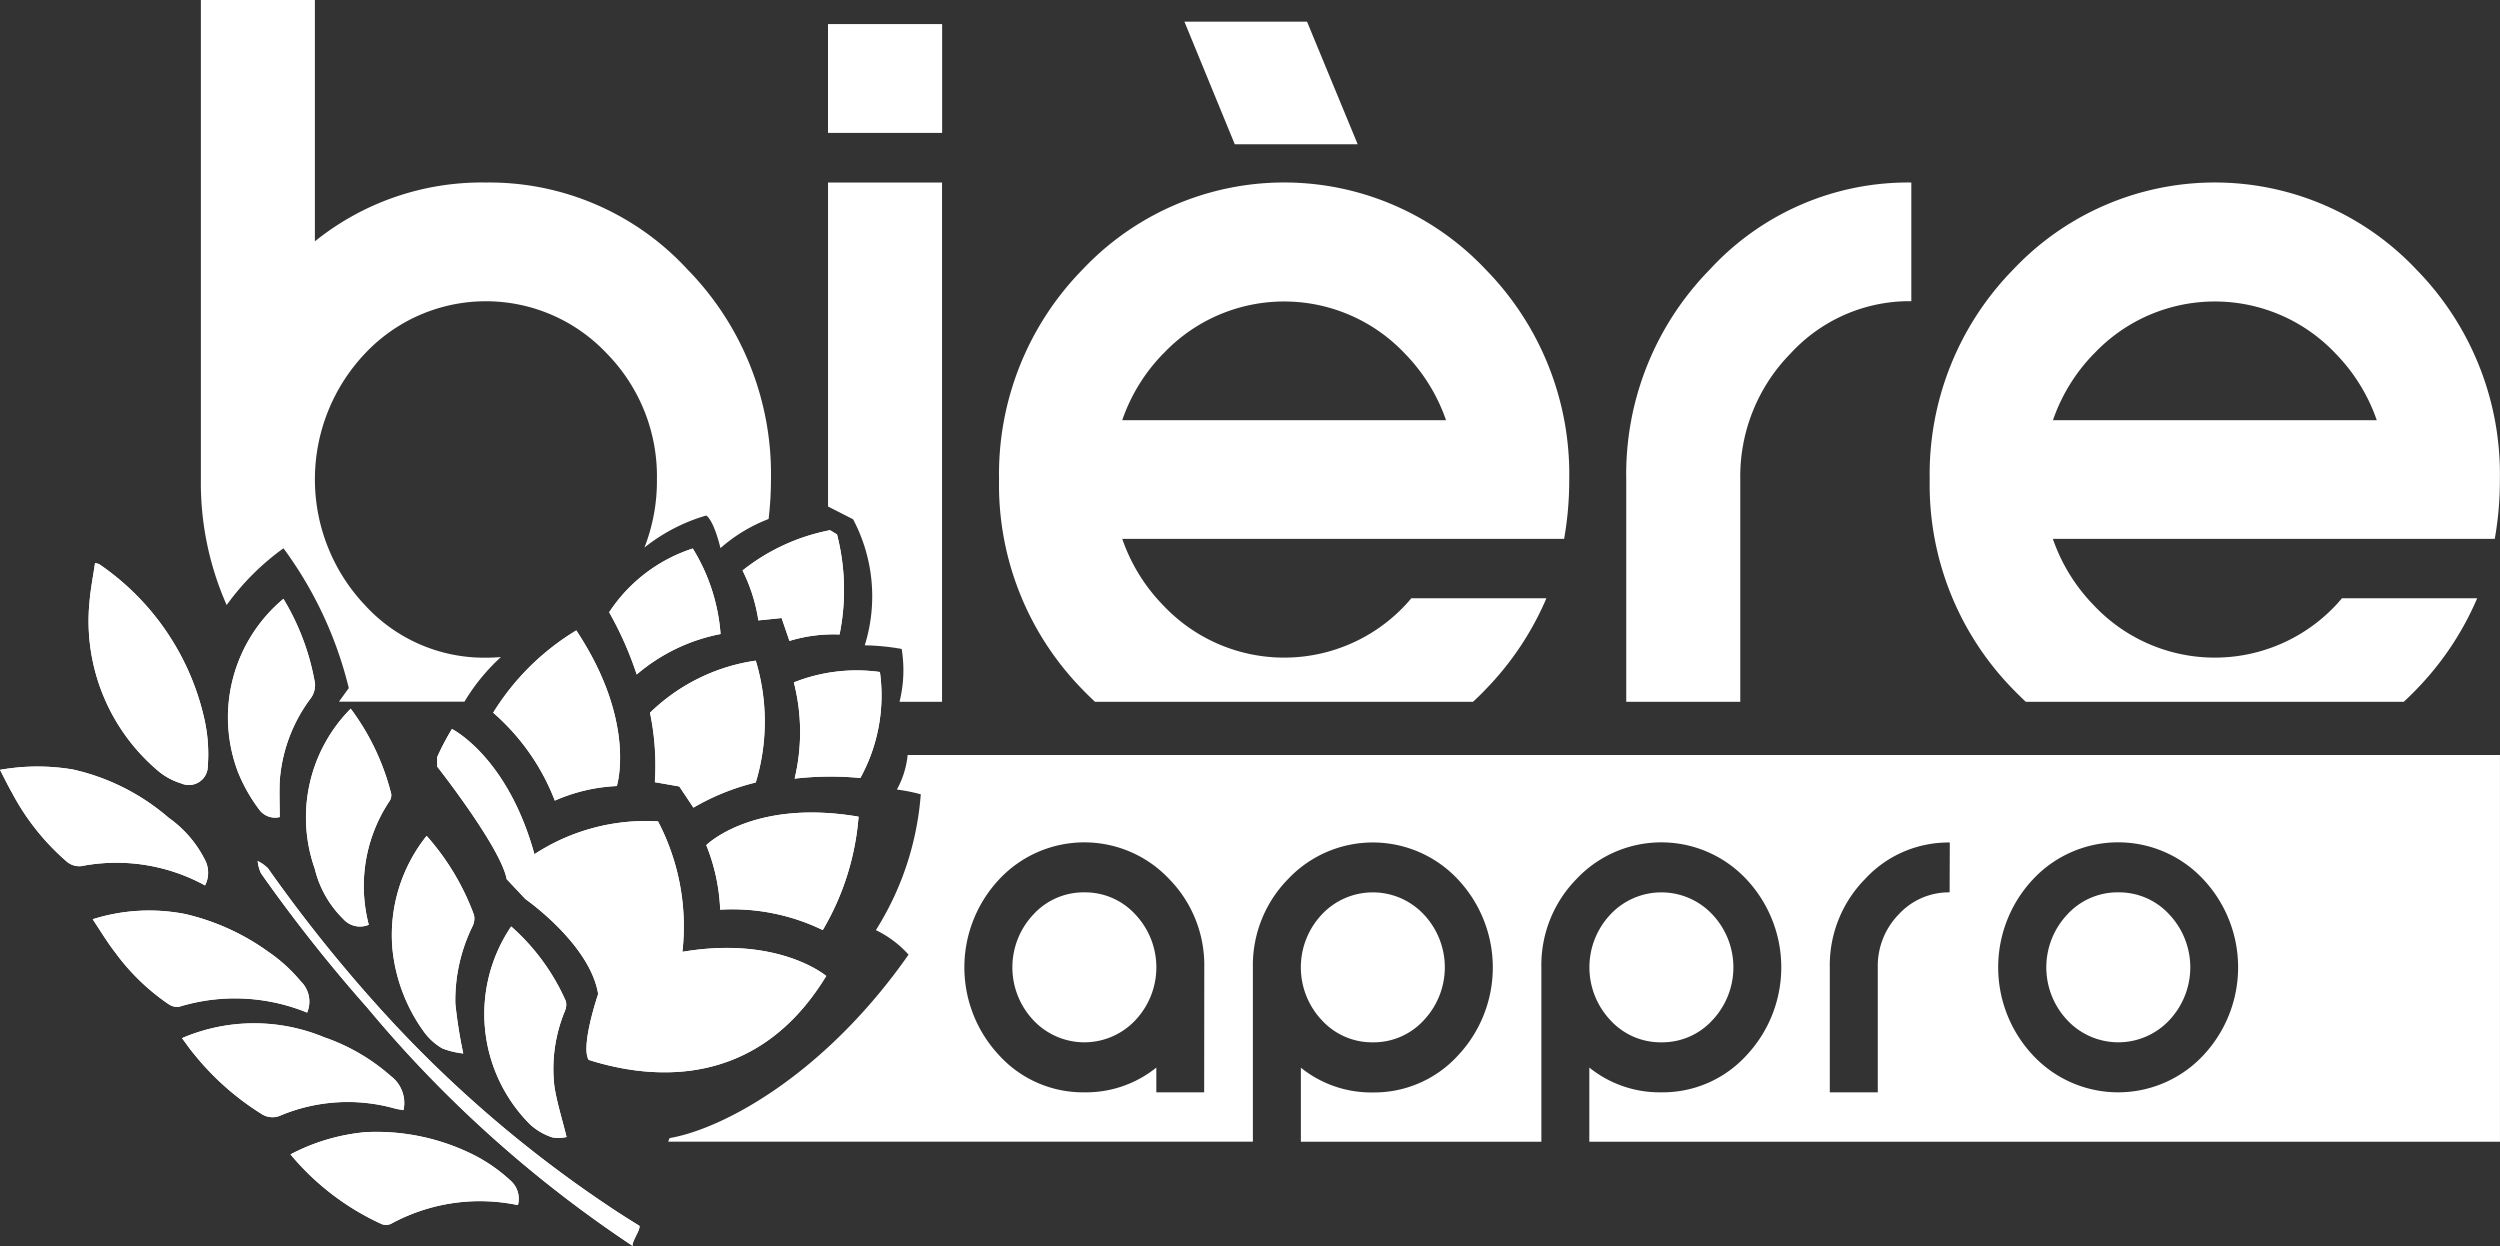 <svg xmlns="http://www.w3.org/2000/svg" width="85.854" height="42.789" viewBox="0 0 85.854 42.789"><rect x="0" y="0" width="85.854" height="42.789" fill="#333333" stroke="none"/><g transform="translate(0 18.208)"><path d="M70.454,62.885A6.511,6.511,0,0,0,69.5,59.95a5.437,5.437,0,0,0-2.871,2.189,11.87,11.87,0,0,1,.946,2.136A6.251,6.251,0,0,1,70.454,62.885Z" transform="translate(-45.71 -59.321)" fill="#fff"/><path d="M71.668,74.913l.485.727a7.982,7.982,0,0,1,2.14-.863,7.22,7.22,0,0,0,0-4.184,6.541,6.541,0,0,0-3.631,1.789,8.874,8.874,0,0,1,.166,2.385Z" transform="translate(-48.342 -66.114)" fill="#fff"/><path d="M81.145,61.246l.27.786a5.184,5.184,0,0,1,1.72-.221,7.679,7.679,0,0,0-.087-3.435l-.24-.146a6.933,6.933,0,0,0-3,1.383,5.768,5.768,0,0,1,.544,1.714Z" transform="translate(-54.303 -58.23)" fill="#fff"/><path d="M57.293,73.577a5.915,5.915,0,0,1,2.128-.5s.7-2.187-1.39-5.343a8.55,8.55,0,0,0-2.853,2.824A7.621,7.621,0,0,1,57.293,73.577Z" transform="translate(-38.241 -64.293)" fill="#fff"/><path d="M41.507,116.065a7.468,7.468,0,0,0-3.751-.809,6.847,6.847,0,0,0-2.593.765,8.848,8.848,0,0,0,3.129,2.392.415.415,0,0,0,.32-.007,6.372,6.372,0,0,1,4.36-.644.828.828,0,0,0-.252-.841A5.619,5.619,0,0,0,41.507,116.065Z" transform="translate(-25.187 -94.586)" fill="#fff"/><path d="M57.094,98.371a7.405,7.405,0,0,0-1.88-2.573,5.36,5.36,0,0,0,.657,6.806,2.118,2.118,0,0,0,.755.437,1.243,1.243,0,0,0,.49-.013c-.155-.627-.327-1.167-.416-1.722a5.178,5.178,0,0,1,.356-2.6A.558.558,0,0,0,57.094,98.371Z" transform="translate(-37.659 -82.188)" fill="#fff"/><path d="M58.061,84.731a7.787,7.787,0,0,0-.837-4.48,7,7,0,0,0-4.245,1.127c-.924-3.353-2.832-4.3-2.832-4.3a8.685,8.685,0,0,0-.509.971v.316s2.19,2.782,2.389,3.87l.642.682s2.222,1.546,2.5,3.262c0,0-.609,1.781-.328,2.26,2.057.655,5.744,1.092,8.158-2.88C63,85.56,61.365,84.168,58.061,84.731Z" transform="translate(-34.628 -70.25)" fill="#fff"/><path d="M44.169,101.575a42.128,42.128,0,0,1-7.574-6.4,50.712,50.712,0,0,1-4.321-5.331,1.3,1.3,0,0,0-.354-.25,1.333,1.333,0,0,0,.116.423A52.95,52.95,0,0,0,35.7,94.647a42.134,42.134,0,0,0,9.1,8.165c-.041-.143.267-.549.231-.689C44.742,101.942,44.453,101.763,44.169,101.575Z" transform="translate(-23.071 -78.231)" fill="#fff"/><path d="M87.827,71.587a5.844,5.844,0,0,0-2.955.357,6.874,6.874,0,0,1,.026,3.305,10.734,10.734,0,0,1,2.257-.022A5.878,5.878,0,0,0,87.827,71.587Z" transform="translate(-57.609 -66.717)" fill="#fff"/><path d="M76.221,86.114a6.6,6.6,0,0,1,.478,2.216,7.1,7.1,0,0,1,3.522.7,9.042,9.042,0,0,0,1.23-3.894C77.819,84.519,76.221,86.114,76.221,86.114Z" transform="translate(-51.966 -75.299)" fill="#fff"/><path d="M31.768,107.9c.09.026.185.035.29.055a1.155,1.155,0,0,0-.429-1.164,6.788,6.788,0,0,0-2.293-1.336,6.277,6.277,0,0,0-4.886.028c.153.2.272.38.408.541a9.3,9.3,0,0,0,2.317,2.058.68.68,0,0,0,.67.053A5.988,5.988,0,0,1,31.768,107.9Z" transform="translate(-18.199 -88.042)" fill="#fff"/><path d="M46.251,93.95a2.068,2.068,0,0,0,.613.552,2.759,2.759,0,0,0,.726.178,16,16,0,0,1-.272-1.722,5.764,5.764,0,0,1,.591-2.648.59.59,0,0,0,.049-.389,8.5,8.5,0,0,0-1.624-2.712,5.453,5.453,0,0,0-1.178,3.854A5.834,5.834,0,0,0,46.251,93.95Z" transform="translate(-31.683 -76.711)" fill="#fff"/><path d="M37.008,80.651a3.6,3.6,0,0,0,.976,1.723.771.771,0,0,0,.878.2,5.257,5.257,0,0,1,.714-4.249.361.361,0,0,0,.057-.243,8.235,8.235,0,0,0-1.391-2.923A5.3,5.3,0,0,0,37.008,80.651Z" transform="translate(-26.198 -69.023)" fill="#fff"/><path d="M17.609,68.474a2.256,2.256,0,0,0,.8.437.65.65,0,0,0,.916-.6,5.508,5.508,0,0,0-.113-1.585A8.753,8.753,0,0,0,15.6,61.388a.712.712,0,0,0-.146-.044c-.067.461-.158.908-.192,1.36A6.734,6.734,0,0,0,17.609,68.474Z" transform="translate(-12.19 -60.216)" fill="#fff"/><path d="M30.075,71.966a.674.674,0,0,0,.712.27c0-.42-.016-.83,0-1.238a5.38,5.38,0,0,1,1.076-2.857.769.769,0,0,0,.135-.5,8.359,8.359,0,0,0-1.084-2.9,5.3,5.3,0,0,0-1.562,5.942A5.65,5.65,0,0,0,30.075,71.966Z" transform="translate(-21.184 -62.382)" fill="#fff"/><path d="M13.517,84.715a.949.949,0,0,0-.015-.9,3.918,3.918,0,0,0-1.236-1.422,7.546,7.546,0,0,0-3.282-1.657,7.289,7.289,0,0,0-2.509.011c.145.28.268.537.41.783a8.165,8.165,0,0,0,1.9,2.383.665.665,0,0,0,.482.139A6.329,6.329,0,0,1,13.517,84.715Z" transform="translate(-6.475 -72.516)" fill="#fff"/><path d="M22.989,97.785a.967.967,0,0,0-.222-1.078A5.422,5.422,0,0,0,21.661,95.7,7.942,7.942,0,0,0,18.8,94.4a6.435,6.435,0,0,0-3.171.18c.281.418.507.8.777,1.146A7.488,7.488,0,0,0,18.238,97.5a.529.529,0,0,0,.346.091A6.54,6.54,0,0,1,22.989,97.785Z" transform="translate(-12.443 -81.219)" fill="#fff"/><path d="M34.979,58.23l.24.146a7.679,7.679,0,0,1,.087,3.435,5.184,5.184,0,0,0-1.72.221l-.27-.786-.8.082a5.768,5.768,0,0,0-.544-1.714A6.933,6.933,0,0,1,34.979,58.23ZM28.8,64.5a6.541,6.541,0,0,1,3.631-1.789,7.22,7.22,0,0,1,0,4.184,7.982,7.982,0,0,0-2.14.863l-.485-.727-.838-.147A8.874,8.874,0,0,0,28.8,64.5Zm1.468-5.639a6.51,6.51,0,0,1,.953,2.935,6.251,6.251,0,0,0-2.879,1.389,11.871,11.871,0,0,0-.946-2.136A5.437,5.437,0,0,1,30.265,58.859Zm-4,2.815c2.091,3.156,1.39,5.342,1.39,5.342a5.915,5.915,0,0,0-2.128.5A7.621,7.621,0,0,0,23.412,64.5,8.55,8.55,0,0,1,26.265,61.674Zm-5.139,7.054a8.5,8.5,0,0,1,1.624,2.712.59.59,0,0,1-.049.389,5.764,5.764,0,0,0-.591,2.648,15.994,15.994,0,0,0,.272,1.722,2.757,2.757,0,0,1-.726-.178,2.068,2.068,0,0,1-.613-.552,5.834,5.834,0,0,1-1.094-2.888A5.453,5.453,0,0,1,21.126,68.728ZM19.91,67.285a.361.361,0,0,1-.057.243,5.257,5.257,0,0,0-.714,4.25.771.771,0,0,1-.878-.2,3.6,3.6,0,0,1-.976-1.723,5.3,5.3,0,0,1,1.234-5.5A8.235,8.235,0,0,1,19.91,67.285Zm-3.7-6.7a8.359,8.359,0,0,1,1.084,2.9.769.769,0,0,1-.135.5,5.38,5.38,0,0,0-1.076,2.857c-.019.408,0,.819,0,1.238a.674.674,0,0,1-.712-.27,5.65,5.65,0,0,1-.721-1.283A5.3,5.3,0,0,1,16.208,60.589Zm-6.662.129c.035-.451.126-.9.192-1.36a.712.712,0,0,1,.146.044A8.753,8.753,0,0,1,13.5,64.738a5.508,5.508,0,0,1,.113,1.585.65.65,0,0,1-.916.6,2.256,2.256,0,0,1-.8-.437A6.734,6.734,0,0,1,9.546,60.718ZM9.27,69.765a.665.665,0,0,1-.482-.139,8.165,8.165,0,0,1-1.9-2.383c-.141-.246-.264-.5-.41-.783a7.288,7.288,0,0,1,2.509-.011,7.546,7.546,0,0,1,3.282,1.657A3.917,3.917,0,0,1,13.5,69.528a.949.949,0,0,1,.015.9A6.329,6.329,0,0,0,9.27,69.765Zm3,4.744a7.488,7.488,0,0,1-1.836-1.773c-.27-.345-.5-.727-.777-1.146a6.434,6.434,0,0,1,3.171-.18,7.942,7.942,0,0,1,2.865,1.3A5.421,5.421,0,0,1,16.8,73.718a.967.967,0,0,1,.222,1.078,6.54,6.54,0,0,0-4.406-.2A.529.529,0,0,1,12.27,74.508Zm3.181,3.766a9.3,9.3,0,0,1-2.317-2.058c-.136-.161-.255-.337-.408-.541a6.277,6.277,0,0,1,4.886-.028A6.788,6.788,0,0,1,19.9,76.984a1.156,1.156,0,0,1,.429,1.164c-.105-.02-.2-.03-.29-.055a5.988,5.988,0,0,0-3.924.235A.68.68,0,0,1,15.45,78.274Zm8.81,3.133a6.372,6.372,0,0,0-4.36.644.415.415,0,0,1-.32.007,8.848,8.848,0,0,1-3.129-2.392,6.847,6.847,0,0,1,2.593-.765,7.468,7.468,0,0,1,3.751.809,5.62,5.62,0,0,1,1.213.856A.828.828,0,0,1,24.261,81.406Zm3.941,1.4a42.134,42.134,0,0,1-9.1-8.165,52.949,52.949,0,0,1-3.663-4.631,1.333,1.333,0,0,1-.116-.423,1.3,1.3,0,0,1,.354.25A50.712,50.712,0,0,0,20,75.173a42.128,42.128,0,0,0,7.574,6.4c.284.188.573.366.86.547C28.469,82.262,28.161,82.668,28.2,82.811Zm-2.686-5.463c.088.555.261,1.095.416,1.722a1.243,1.243,0,0,1-.49.013,2.119,2.119,0,0,1-.755-.437,5.36,5.36,0,0,1-.657-6.806,7.4,7.4,0,0,1,1.88,2.573.558.558,0,0,1-.038.337A5.178,5.178,0,0,0,25.516,77.347Zm1.175-.928c-.281-.478.328-2.26.328-2.26-.281-1.716-2.5-3.262-2.5-3.262l-.642-.682c-.2-1.089-2.389-3.87-2.389-3.87v-.316a8.685,8.685,0,0,1,.509-.971s1.907.947,2.832,4.3a7,7,0,0,1,4.245-1.127,7.787,7.787,0,0,1,.837,4.48c3.3-.563,4.941.829,4.941.829C32.435,77.511,28.748,77.074,26.691,76.419Zm8.038-4.455a7.1,7.1,0,0,0-3.522-.7,6.6,6.6,0,0,0-.478-2.216s1.6-1.6,5.23-.975A9.042,9.042,0,0,1,34.729,71.964Zm-.966-5.2a6.874,6.874,0,0,0-.026-3.305,5.844,5.844,0,0,1,2.955-.357,5.878,5.878,0,0,1-.672,3.639A10.732,10.732,0,0,0,33.764,66.761Z" transform="translate(-6.475 -58.23)" fill="#fff"/></g><g transform="translate(22.947 25.927)"><path d="M108.921,92.559a2.335,2.335,0,0,0-1.747.755,2.646,2.646,0,0,0,0,3.64,2.4,2.4,0,0,0,3.494,0,2.647,2.647,0,0,0,0-3.64A2.335,2.335,0,0,0,108.921,92.559Z" transform="translate(-94.629 -87.841)" fill="#fff"/><path d="M137.41,97.709a2.335,2.335,0,0,0,1.746-.755,2.646,2.646,0,0,0,0-3.64,2.4,2.4,0,0,0-3.494,0,2.647,2.647,0,0,0,0,3.64A2.336,2.336,0,0,0,137.41,97.709Z" transform="translate(-113.211 -87.841)" fill="#fff"/><path d="M165.9,97.709a2.335,2.335,0,0,0,1.747-.755,2.646,2.646,0,0,0,0-3.64,2.4,2.4,0,0,0-3.494,0,2.647,2.647,0,0,0,0,3.64A2.335,2.335,0,0,0,165.9,97.709Z" transform="translate(-131.792 -87.841)" fill="#fff"/><path d="M135.367,79.537H80.684a3.061,3.061,0,0,1-.37,1.187,5.986,5.986,0,0,1,.821.164,10.156,10.156,0,0,1-1.542,4.664,3.6,3.6,0,0,1,1.122.842c-2.878,4.114-6.366,5.985-8.207,6.3l-.047.122H92.54V86.83A4.223,4.223,0,0,1,93.747,83.8a4,4,0,0,1,5.825,0,4.417,4.417,0,0,1,0,6.069,3.891,3.891,0,0,1-2.912,1.257,3.844,3.844,0,0,1-2.472-.85V92.82h8.259V86.83a4.224,4.224,0,0,1,1.207-3.034,4,4,0,0,1,5.825,0,4.418,4.418,0,0,1,0,6.069,3.892,3.892,0,0,1-2.913,1.257,3.845,3.845,0,0,1-2.472-.85V92.82h31.273Zm-44.5,11.585H89.224v-.85a3.845,3.845,0,0,1-2.472.85,3.891,3.891,0,0,1-2.913-1.257,4.418,4.418,0,0,1,0-6.069,4,4,0,0,1,5.825,0,4.223,4.223,0,0,1,1.207,3.034Zm25.6-6.867a2.336,2.336,0,0,0-1.747.755A2.534,2.534,0,0,0,114,86.83v4.292h-1.648V86.83A4.223,4.223,0,0,1,113.56,83.8a3.892,3.892,0,0,1,2.913-1.257Zm8.7,5.609a4,4,0,0,1-5.825,0,4.417,4.417,0,0,1,0-6.069,4,4,0,0,1,5.825,0,4.417,4.417,0,0,1,0,6.069Z" transform="translate(-72.461 -79.537)" fill="#fff"/><path d="M211.027,92.559a2.336,2.336,0,0,0-1.747.755,2.646,2.646,0,0,0,0,3.64,2.4,2.4,0,0,0,3.494,0,2.647,2.647,0,0,0,0-3.64A2.335,2.335,0,0,0,211.027,92.559Z" transform="translate(-161.228 -87.841)" fill="#fff"/></g><g transform="translate(6.898)"><path d="M36.614,30.535c-.169.014-.34.022-.514.022a5.546,5.546,0,0,1-4.151-1.8,6.288,6.288,0,0,1,0-8.648,5.7,5.7,0,0,1,8.3,0,6.02,6.02,0,0,1,1.723,4.324,6.279,6.279,0,0,1-.429,2.342,6.143,6.143,0,0,1,2.122-1.1s.239.107.489,1.119a5.463,5.463,0,0,1,1.653-1,11.613,11.613,0,0,0,.081-1.361,10.039,10.039,0,0,0-2.869-7.211A9.247,9.247,0,0,0,36.1,14.239a9.132,9.132,0,0,0-5.874,2.019V7.971l-3.916,0V24.438a10.37,10.37,0,0,0,.886,4.311A8.549,8.549,0,0,1,29.147,26.8,13.433,13.433,0,0,1,31.39,31.6l-.338.468h4.31A6.829,6.829,0,0,1,36.614,30.535Z" transform="translate(-26.31 -7.971)" fill="#fff"/><path d="M88.245,25.273V36.4l.861.439a5.648,5.648,0,0,1,.4,4.327,7.939,7.939,0,0,1,1.268.125,4.507,4.507,0,0,1-.074,1.816h1.46V25.273Z" transform="translate(-66.707 -19.005)" fill="#fff"/><rect width="3.916" height="3.723" transform="translate(21.538 0.834)" fill="#fff"/><path d="M123.932,39.551h-4.64q-.1.122-.216.245a5.7,5.7,0,0,1-8.3,0,6.11,6.11,0,0,1-1.41-2.285H124.54a11.523,11.523,0,0,0,.176-2.04,10.039,10.039,0,0,0-2.869-7.211,9.51,9.51,0,0,0-13.843,0,10.036,10.036,0,0,0-2.869,7.211A10.035,10.035,0,0,0,108,42.683c.141.147.286.287.431.424h12.979c.15-.139.3-.283.442-.434A10.246,10.246,0,0,0,123.932,39.551Zm-13.157-8.4a5.7,5.7,0,0,1,8.3,0,6.135,6.135,0,0,1,1.41,2.284H109.365A6.117,6.117,0,0,1,110.775,31.148Z" transform="translate(-77.724 -19.005)" fill="#fff"/><path d="M172.709,31.148a5.547,5.547,0,0,1,4.151-1.8V25.273a9.246,9.246,0,0,0-6.921,2.988,10.036,10.036,0,0,0-2.869,7.211v7.634h3.916V35.472A6.019,6.019,0,0,1,172.709,31.148Z" transform="translate(-118.12 -19.005)" fill="#fff"/><path d="M215.845,39.551H211.2q-.1.122-.216.245a5.7,5.7,0,0,1-8.3,0,6.119,6.119,0,0,1-1.41-2.285h15.175a11.486,11.486,0,0,0,.176-2.04,10.039,10.039,0,0,0-2.869-7.211,9.511,9.511,0,0,0-13.843,0,10.037,10.037,0,0,0-2.869,7.211,10.037,10.037,0,0,0,2.869,7.211c.142.147.286.287.431.424h12.98c.149-.139.3-.283.442-.434A10.246,10.246,0,0,0,215.845,39.551Zm-13.158-8.4a5.7,5.7,0,0,1,8.3,0,6.136,6.136,0,0,1,1.41,2.284H201.277A6.126,6.126,0,0,1,202.687,31.148Z" transform="translate(-137.673 -19.005)" fill="#fff"/><rect width="3.916" height="3.723" transform="translate(21.538 0.834)" fill="#fff"/><path d="M125.168,14.236h4.221l-1.739-4.209h-4.211Z" transform="translate(-89.662 -9.282)" fill="#fff"/></g></svg>